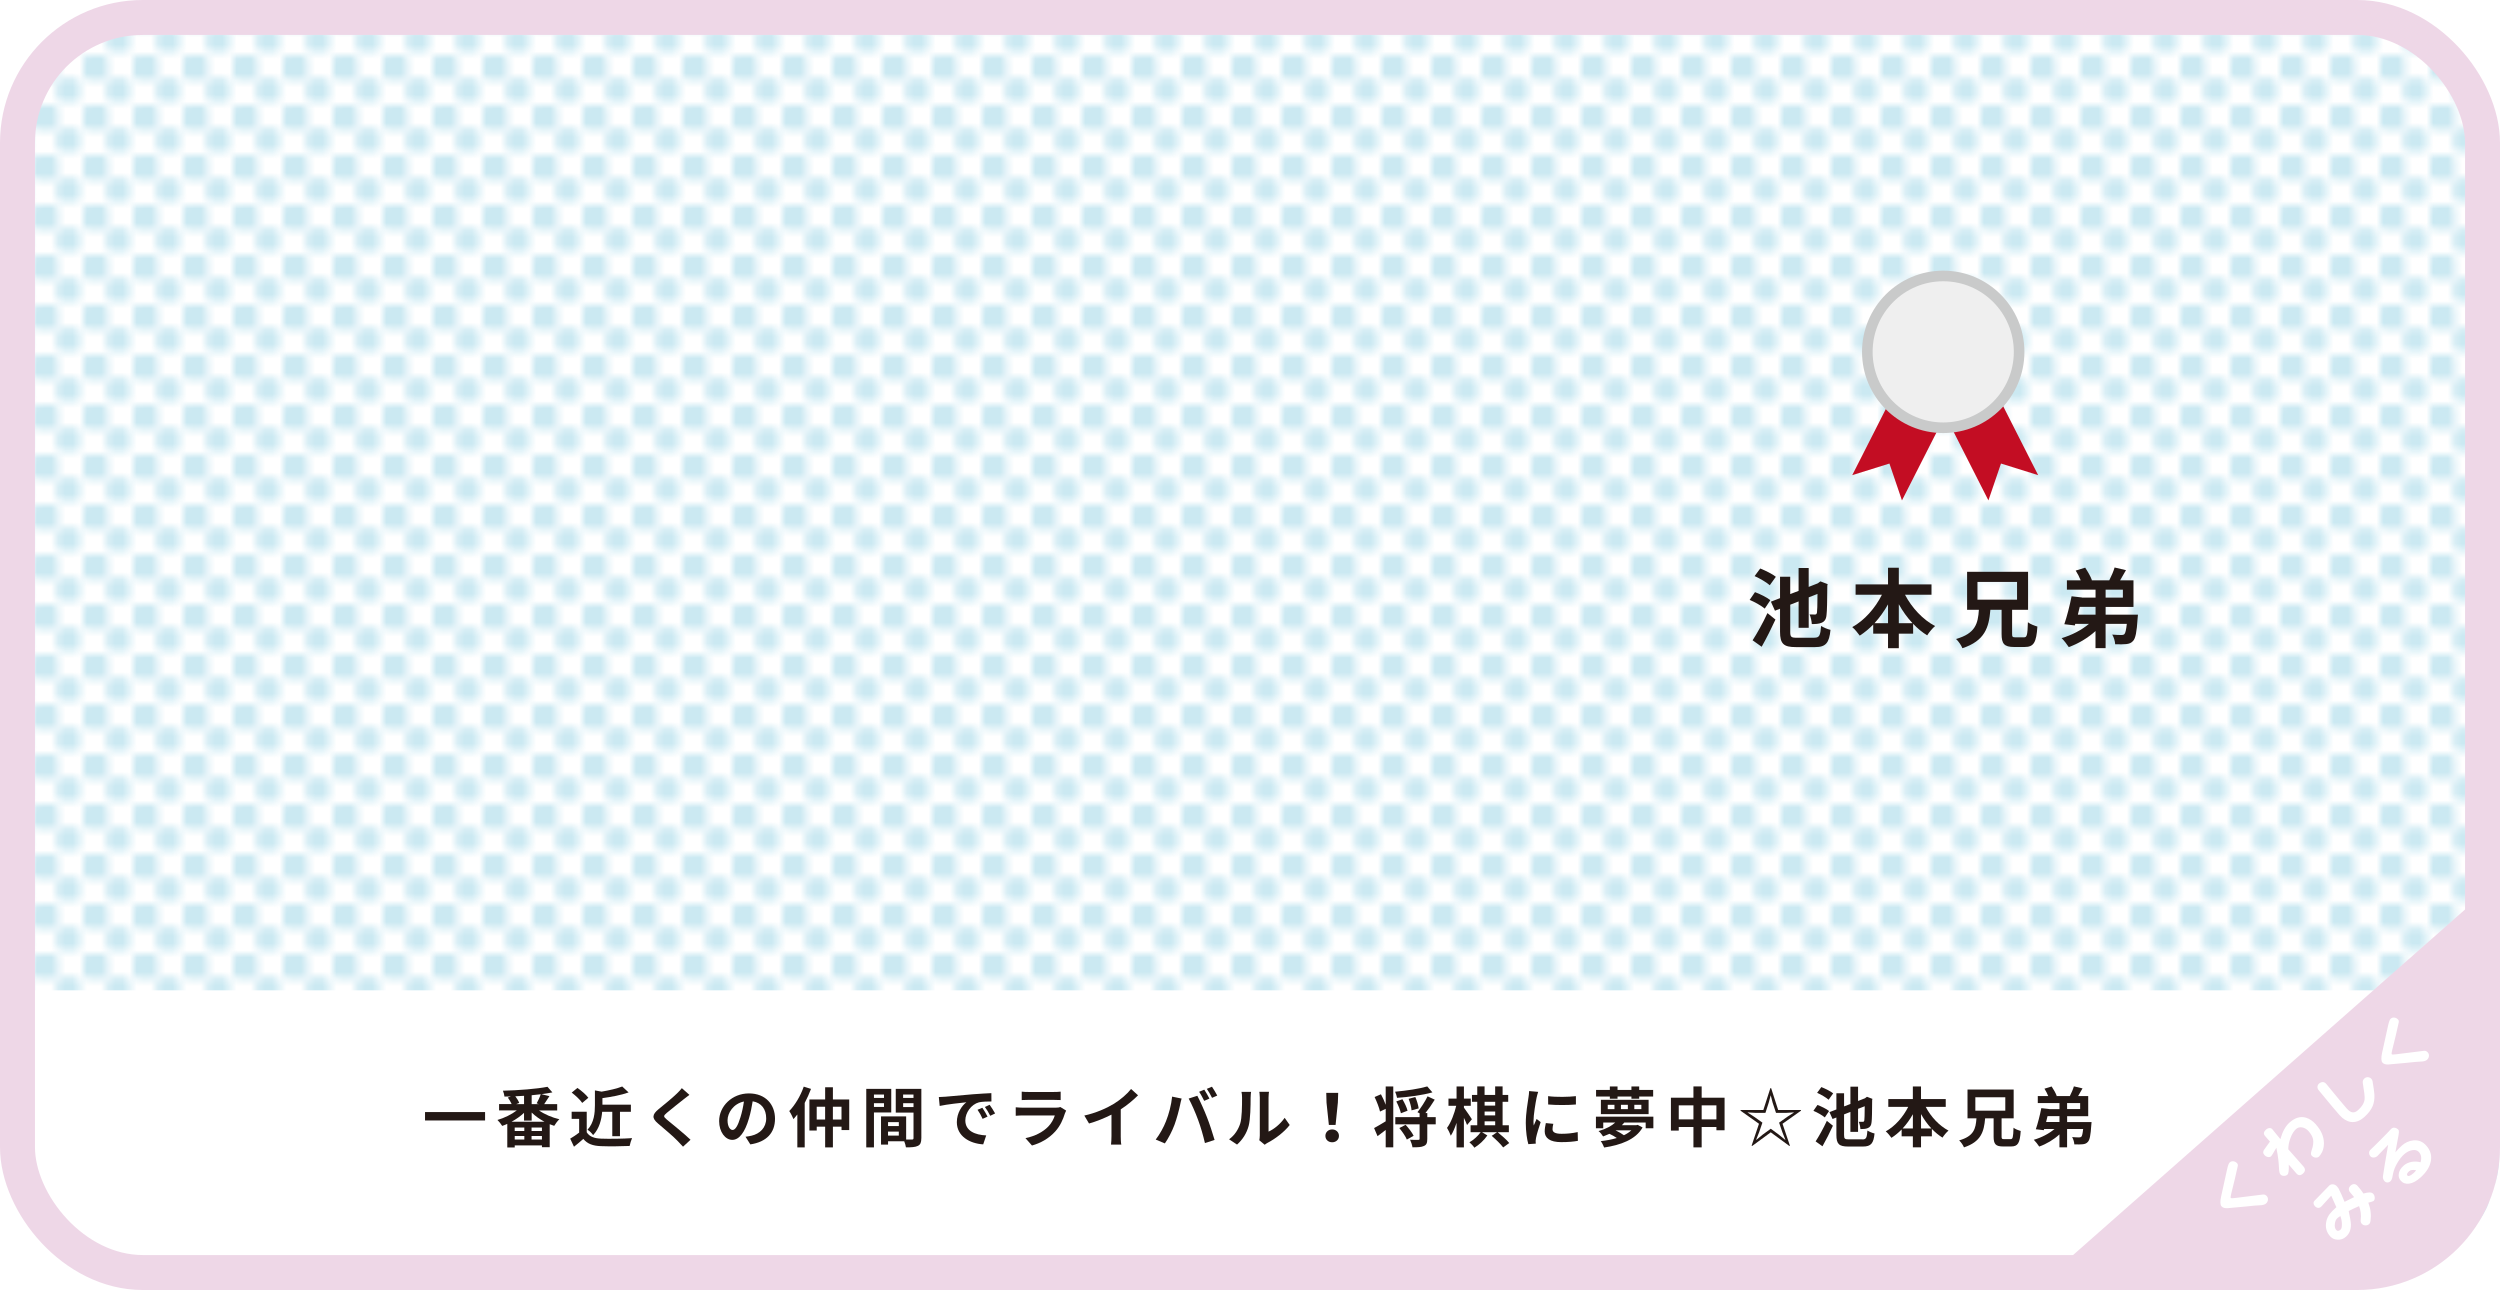 <?xml version="1.0" encoding="UTF-8"?><svg id="_レイヤー_1" xmlns="http://www.w3.org/2000/svg" xmlns:xlink="http://www.w3.org/1999/xlink" viewBox="0 0 1072.51 553.42"><defs><style>.cls-1,.cls-2{fill:none;}.cls-3{fill:url(#_新規パターンスウォッチ_7);opacity:.6;}.cls-4{fill:#efefef;stroke:#c9caca;stroke-width:4.55px;}.cls-4,.cls-2{stroke-miterlimit:10;}.cls-5{fill:#a8daea;}.cls-2{stroke:#eed7e7;stroke-width:15px;}.cls-6{fill:#eed7e7;}.cls-7{fill:#231815;}.cls-8{fill:#fff;}.cls-9{fill:#c30d23;}</style><pattern id="_新規パターンスウォッチ_7" x="0" y="0" width="6.72" height="6.72" patternTransform="translate(14322.86 16495.63) scale(3.06)" patternUnits="userSpaceOnUse" viewBox="0 0 6.72 6.72"><rect class="cls-1" y="0" width="6.72" height="6.72"/><rect class="cls-8" y="0" width="6.72" height="6.72"/><rect class="cls-5" x="0" y="0" width="3.43" height="3.43" rx=".62" ry=".62"/><rect class="cls-5" x="3.29" y="3.29" width="3.43" height="3.43" rx=".62" ry=".62"/></pattern></defs><rect class="cls-8" x="7.5" y="7.5" width="1064.72" height="540.88" rx="53.79" ry="53.79"/><rect class="cls-3" x="7.5" y="7.5" width="1064.72" height="540.88" rx="53.79" ry="53.79"/><path class="cls-8" d="M7.5,424.87h1056.14v60.61c0,30.38-24.66,55.05-55.05,55.05H63.62c-30.97,0-56.12-25.14-56.12-56.12v-59.54h0Z"/><path class="cls-6" d="M879.83,546.81l183.8-162.02-1.85,114.06c-.72,27.86-23.7,49.97-51.57,49.62l-130.38-1.66Z"/><path class="cls-8" d="M972.51,513.2c.35.39.5.89.45,1.51-.05.62-.33,1.16-.85,1.62-.51.45-1.38.7-2.62.74-1.05.02-3.1.2-6.15.54-3.62.34-6.18.58-7.69.7-1.2.08-2.07-.18-2.62-.79-.58-.65-.63-2.08-.15-4.28.57-2.57,1.41-6.4,2.53-11.51.37-1.68.74-2.69,1.12-3.03.48-.43,1.03-.59,1.66-.5.61.1,1.12.38,1.52.83.3.33.4.74.3,1.21-.68,3.21-1.62,7.18-2.82,11.92-.25,1.03-.31,1.62-.18,1.76.14.16.76.17,1.85.02,2.76-.35,6.75-.85,11.98-1.49.61-.08,1.17.17,1.67.73Z"/><path class="cls-8" d="M993.57,482.46c2.24,2.5,3.37,5.15,3.41,7.93.01,1.96-.46,3.59-1.41,4.89-.36.5-.57.79-.65.85-.46.41-1.01.57-1.64.48s-1.16-.38-1.6-.87c-.36-.41-.36-1.13,0-2.19.69-1.91.89-3.55.61-4.91-.27-1.12-.91-2.24-1.93-3.39-.76-.85-1.66-1.38-2.69-1.58-1.03-.2-1.92.04-2.66.7-.94.84-1.73,2.1-2.36,3.78-.65,1.7-.97,3.33-.96,4.91,1.46,1.64,2.75,3.09,3.86,4.36,1.46,1.66,2.32,2.65,2.59,2.95.98,1.1.92,2.14-.18,3.12-1.01.91-1.95.88-2.8-.08-.27-.3-1.36-1.57-3.27-3.79.1,2.44-.09,3.86-.55,4.28-.45.4-.97.58-1.58.55-.61,0-1.08-.21-1.43-.6-.36-.41-.57-1.22-.62-2.45-.09-1.76-.2-3.08-.31-3.93-.12-1.19-.4-2.88-.83-5.08-1.27,2.22-2,3.43-2.2,3.61-.39.35-.87.47-1.42.37-.6-.12-1.1-.4-1.5-.85-.7-.78-.71-1.59-.03-2.43.48-.63,1.28-1.75,2.4-3.35-.29-.32-.72-.8-1.3-1.46-.29-.32-.57-.65-.85-1-.73-.85-.57-1.75.48-2.69.45-.4.94-.61,1.46-.64.5-.03.91.14,1.23.5-.03-.03.42.53,1.35,1.68.91,1.17,1.61,2.02,2.1,2.57.91-3.24,2.21-5.6,3.89-7.1,2.35-2.09,4.7-2.8,7.05-2.12,1.54.44,2.99,1.43,4.35,2.95Z"/><path class="cls-8" d="M1017.38,462.88c.22.25.37.58.46.99.47,2.8.74,4.72.79,5.74.09,1.85-.15,3.47-.73,4.87-.67,1.61-1.87,3.19-3.59,4.72-1.93,1.72-3.89,2.42-5.89,2.1-1.69-.29-3.28-1.27-4.78-2.95-1.42-1.59-4.39-5.14-8.9-10.63-.42-.5-.6-1.05-.53-1.64.08-.52.34-.96.78-1.32.46-.36.94-.54,1.45-.56.59.02,1.11.3,1.56.83,4.43,5.43,7.36,8.94,8.76,10.52.89,1,1.72,1.55,2.48,1.65.75.11,1.55-.21,2.41-.98,1.68-1.5,2.61-3.05,2.78-4.67.1-1-.16-3.31-.78-6.95-.11-.79.12-1.44.69-1.94.45-.4.97-.58,1.56-.53s1.08.29,1.48.74Z"/><path class="cls-8" d="M1041.57,451.55c.35.39.5.89.45,1.51-.05.62-.33,1.16-.85,1.62-.51.45-1.38.7-2.62.74-1.05.02-3.1.2-6.15.54-3.62.34-6.18.58-7.69.7-1.2.08-2.07-.18-2.62-.79-.58-.65-.63-2.08-.15-4.28.57-2.57,1.41-6.4,2.53-11.51.37-1.68.74-2.69,1.12-3.03.48-.43,1.03-.59,1.66-.5.61.1,1.12.38,1.52.83.3.33.4.74.3,1.21-.68,3.21-1.62,7.18-2.82,11.92-.25,1.03-.31,1.62-.18,1.76.14.16.76.17,1.85.02,2.76-.35,6.75-.85,11.98-1.49.61-.08,1.17.17,1.67.73Z"/><path class="cls-8" d="M1018.07,512.08c.44.49.67,1.06.69,1.69.05.63-.11,1.11-.47,1.44-.17.16-.93.4-2.27.74.99,2.57,1.3,5.21.93,7.91-.07.56-.28.99-.61,1.29-.43.39-.97.57-1.62.55-.62-.02-1.13-.26-1.53-.71-.39-.43-.53-1-.44-1.71.26-1.98.03-3.93-.7-5.85-1.44.61-2.92,1.31-4.45,2.1.61,2.84.93,4.77.95,5.79.04,2.2-.66,3.94-2.09,5.22-1.07.96-2.3,1.39-3.68,1.29-1.25-.06-2.26-.5-3.04-1.35-1.74-1.86-2.3-4.08-1.7-6.67.25-1.08.74-2.11,1.47-3.07.56-.74,1.5-1.69,2.8-2.85-.25-.61-.99-2.25-2.21-4.93-.98,1.11-2.38,2.64-4.18,4.59-.45.46-.94.67-1.46.64-.52-.06-.99-.32-1.4-.78-.35-.39-.53-.81-.55-1.27,0-.44.2-.84.6-1.2.58-.6,2.58-2.65,5.98-6.16.44-.5,1.01-.73,1.71-.71.69.04,1.3.36,1.84.97.23.26.44.53.61.82.79,1.53,1.65,3.44,2.58,5.73.86-.43,2.23-1.1,4.09-2.02-.5-.65-1.05-1.31-1.66-1.99-.44-.49-.64-1-.59-1.54.06-.52.29-.97.7-1.36.42-.43.92-.66,1.48-.7.56,0,1.09.25,1.56.79.98,1.1,1.82,2.19,2.52,3.26,2.14-.63,3.51-.61,4.12.07ZM1004.02,521.7c-.5.29-.94.61-1.33.96-.54.48-.88,1.25-1.02,2.31-.16,1.19.03,2.09.59,2.71.49.55,1.12.48,1.89-.2.38-.34.55-1.12.53-2.34-.01-1.21-.23-2.36-.65-3.44Z"/><path class="cls-8" d="M1040.85,491.43c1.81,2.03,2.47,4.26,1.99,6.69-.44,2.45-1.92,4.79-4.42,7.03-1.72,1.54-3.33,2.42-4.83,2.63-1.5.22-2.71-.19-3.64-1.24-.76-.85-1.05-1.85-.86-2.98.15-1.23.84-2.39,2.07-3.49.96-.85,2.14-1.4,3.56-1.65,1.32-.19,2.55-.12,3.7.21.55-1.8.32-3.27-.7-4.41-.66-.74-1.63-1-2.92-.78-1.21.22-2.35.81-3.42,1.76-1.01.9-1.95,2.09-2.82,3.57-.98,1.61-1.62,3.18-1.92,4.72-.21,1.07-.34,1.69-.37,1.86-.17.65-.41,1.11-.72,1.38-.43.39-.89.58-1.37.56-.49-.03-.9-.22-1.21-.56-.56-.62-.78-1.36-.66-2.22.34-2.41,1.08-6.87,2.22-13.38-3.19,3.31-4.7,4.9-4.54,4.75-.52.47-1.08.7-1.67.71-.61.02-1.07-.15-1.39-.51-.39-.44-.58-.94-.57-1.52,0-.55.26-1.05.77-1.5.78-.7,2.24-2.13,4.37-4.29,2.14-2.15,3.54-3.59,4.2-4.34.47-.52,1.01-.73,1.62-.63.63.09,1.18.4,1.66.94.29.32.2,1.51-.24,3.57-.29,1.43-.66,3.45-1.11,6.06.74-.95,1.67-1.92,2.78-2.91,1.43-1.28,3.05-2.02,4.85-2.22,2.2-.25,4.06.48,5.59,2.19ZM1036.53,502.04c-1.39-.27-2.39-.13-3.01.43-.88.79-1.13,1.4-.74,1.83.44.49,1.33.14,2.68-1.06.39-.35.75-.75,1.08-1.2Z"/><rect class="cls-2" x="7.5" y="7.5" width="1057.51" height="538.42" rx="53.79" ry="53.79"/><polygon class="cls-9" points="810.57 198.86 815.95 214.68 838.91 169.46 817.58 158.63 794.62 203.84 810.57 198.86"/><polygon class="cls-9" points="858.43 198.86 853.04 214.68 830.08 169.46 851.42 158.63 874.38 203.84 858.43 198.86"/><circle class="cls-4" cx="833.65" cy="150.95" r="32.56"/><path class="cls-7" d="M757.09,261.1c-1.37-1.18-4.22-2.81-6.48-3.74l2.29-3.33c2.18.81,5.14,2.26,6.59,3.44l-2.41,3.63ZM751.88,274.68c1.81-2.78,4.4-7.36,6.36-11.66l3.44,2.78c-1.78,3.88-3.89,8.07-5.92,11.66l-3.88-2.77ZM759.24,251.07c-1.33-1.22-4.26-2.92-6.51-3.92l2.41-3.26c2.26.89,5.22,2.37,6.7,3.55l-2.59,3.63ZM778.37,273.57c2.18,0,2.55-.89,2.89-5.03,1.04.67,2.81,1.41,4.03,1.67-.55,5.51-1.92,7.4-6.59,7.4h-8.29c-5.25,0-6.77-1.41-6.77-6.62v-9.84l-2.18.85-1.74-3.88,3.92-1.52v-9.18h4.37v7.44l3.59-1.37v-9.81h4.33v8.1l3.88-1.52.37-.26.78-.59,3.11,1.18-.15.67c-.04,6.51-.11,10.92-.33,12.51-.15,1.89-.85,2.85-2.07,3.37-1.15.55-2.92.59-4.25.59-.07-1.29-.48-3.15-.96-4.14.78.04,1.81.04,2.26.04.48,0,.78-.11.92-.85.11-.67.19-3.07.22-7.99l-3.77,1.48v13.06h-4.33v-11.32l-3.59,1.41v11.62c0,2.22.37,2.55,2.78,2.55h7.58Z"/><path class="cls-7" d="M817.26,255.15c2.89,5.55,7.62,10.66,12.91,13.43-1.11.89-2.63,2.74-3.4,4-2.15-1.33-4.18-3-6.03-4.96v4.22h-6.14v6.25h-4.63v-6.25h-6.36v-3.89c-1.78,1.81-3.74,3.44-5.77,4.74-.78-1.11-2.18-2.81-3.22-3.66,5.22-2.85,9.88-8.18,12.73-13.88h-11.29v-4.44h13.91v-7.14h4.63v7.14h14.02v4.44h-11.36ZM809.97,267.36v-8.07c-1.67,2.96-3.63,5.7-5.81,8.07h5.81ZM820.48,267.36c-2.22-2.37-4.22-5.14-5.88-8.14v8.14h5.88Z"/><path class="cls-7" d="M868.28,273.42c1.29,0,1.52-.89,1.7-6.48.92.78,2.89,1.52,4.07,1.85-.44,6.88-1.59,8.77-5.44,8.77h-4.59c-4.22,0-5.33-1.41-5.33-5.62v-10.32h-4.81c-.63,7.62-2.37,13.28-11.99,16.47-.48-1.22-1.7-3-2.74-3.96,8.33-2.37,9.4-6.59,9.81-12.51h-5.07v-16.32h26.16v16.32h-6.85v10.32c0,1.29.19,1.48,1.48,1.48h3.59ZM848.34,257.25h16.98v-7.59h-16.98v7.59Z"/><path class="cls-7" d="M917.19,263.69s-.07,1.11-.15,1.67c-.37,5.81-.89,8.47-1.92,9.58-.81.92-1.67,1.22-2.89,1.37-1.07.11-2.85.15-4.81.07-.07-1.33-.59-3.07-1.26-4.14,1.59.15,3.18.18,3.92.18.55,0,.92-.07,1.29-.37.44-.48.74-1.74,1.04-4.4h-9.1v10.4h-4.33v-7.33c-3.26,2.96-7.33,5.4-11.47,6.88-.7-1.11-2.11-2.92-3.07-3.85,4.29-1.22,8.62-3.48,11.73-6.11h-5.88l-.18.67-4.51-.52c1.07-3.11,2.37-8.1,3.11-11.99l4.48.52v.04h5.81v-3.4h-12.29v-4h5.92c-.52-1.33-1.33-2.92-2.15-4.18l4.07-1.26c1.07,1.63,2.37,3.81,2.89,5.37l-.22.07h7.66c.85-1.63,1.81-3.85,2.29-5.51l4.88,1.15c-.85,1.55-1.74,3.07-2.52,4.37h5.74v11.4h-11.95v3.33h13.88ZM892.22,260.36c-.26,1.11-.56,2.26-.81,3.33h7.59v-3.33h-6.77ZM903.32,256.37h7.4v-3.4h-7.4v3.4Z"/><path class="cls-7" d="M208.1,477.08v3.61h-25.76v-3.61h25.76Z"/><path class="cls-7" d="M231.23,476.38c2.38,1.68,5.63,3.05,8.74,3.78-.76.67-1.71,1.99-2.21,2.83-.64-.2-1.29-.45-1.93-.7v9.86h-3.33v-.76h-11.68v.87h-3.19v-10.11c-.73.34-1.46.62-2.18.87-.45-.73-1.37-1.93-2.04-2.55,2.91-.84,6.02-2.35,8.29-4.09h-7.59v-2.72h5.4c-.39-.9-1.04-1.99-1.65-2.8l1.34-.48c-.95.03-1.88.03-2.77.06-.06-.73-.39-1.85-.67-2.52,6.69-.17,14.53-.76,19.12-1.68l2.1,2.41c-1.43.28-3.02.53-4.71.76l3.44.84c-.76,1.2-1.57,2.46-2.24,3.42h5.57v2.72h-7.81ZM233.58,481.23c-2.04-1.09-3.95-2.44-5.49-3.95v3.47h-3.28v-3.33c-1.54,1.43-3.39,2.74-5.35,3.81h14.11ZM224.93,483.72h-4.12v1.48h4.12v-1.48ZM220.82,488.87h4.12v-1.51h-4.12v1.51ZM224.82,470.11c-1.26.08-2.49.14-3.75.2.7.92,1.4,2.04,1.68,2.86l-1.29.5h3.36v-3.56ZM232.49,483.72h-4.45v1.48h4.45v-1.48ZM232.49,488.87v-1.51h-4.45v1.51h4.45ZM230.22,473.36c.62-1.09,1.37-2.69,1.76-3.92-1.26.17-2.55.31-3.89.42v3.81h3.11l-.98-.31Z"/><path class="cls-7" d="M251.7,485.74c1.15,1.88,3.25,2.63,6.16,2.74,3.28.14,9.58.06,13.3-.22-.36.78-.87,2.41-1.04,3.36-3.36.17-8.99.22-12.32.08-3.44-.14-5.74-.92-7.56-3.11-1.23,1.09-2.46,2.18-4,3.36l-1.62-3.47c1.2-.7,2.6-1.62,3.84-2.58v-5.91h-3.22v-3.05h6.47v8.79ZM249.77,473.16c-.87-1.34-2.86-3.19-4.51-4.42l2.46-2.02c1.68,1.18,3.72,2.91,4.68,4.23l-2.63,2.21ZM258.33,476.97c-.28,3.3-1.2,7.22-3.89,10-.45-.73-1.62-1.88-2.41-2.3,2.86-3.05,3.19-7.25,3.19-10.5v-6.38l2.86.53c3.3-.56,6.69-1.34,8.85-2.21l2.74,2.55c-3.25,1.15-7.42,1.93-11.23,2.44v2.8h12.21v3.08h-4.68v10.44h-3.3v-10.44h-4.34Z"/><path class="cls-7" d="M295.77,469.69c-.87.64-1.79,1.37-2.44,1.88-1.79,1.46-5.46,4.28-7.31,5.88-1.48,1.26-1.46,1.57.06,2.86,2.07,1.76,7.42,5.99,10.16,8.65l-3.22,2.97c-.78-.87-1.65-1.74-2.44-2.58-1.51-1.6-5.74-5.21-8.29-7.36-2.74-2.32-2.52-3.86.25-6.16,2.16-1.76,5.96-4.84,7.84-6.69.78-.76,1.68-1.68,2.13-2.32l3.25,2.88Z"/><path class="cls-7" d="M319.82,487.67c1.06-.14,1.85-.28,2.58-.45,3.56-.84,6.3-3.39,6.3-7.42s-2.07-6.69-5.8-7.34c-.39,2.35-.87,4.93-1.65,7.53-1.65,5.6-4.06,9.02-7.08,9.02s-5.66-3.39-5.66-8.06c0-6.38,5.57-11.87,12.77-11.87s11.2,4.79,11.2,10.84-3.58,9.97-10.58,11.03l-2.07-3.28ZM317.67,479.27c.64-2.04,1.15-4.42,1.48-6.72-4.59.95-7.03,4.98-7.03,8.04,0,2.8,1.12,4.17,2.16,4.17,1.15,0,2.27-1.74,3.39-5.49Z"/><path class="cls-7" d="M347.93,467.14c-.76,2.02-1.68,4.06-2.71,6.02v19.07h-3.16v-14.11c-.56.73-1.12,1.37-1.65,1.99-.31-.81-1.23-2.63-1.82-3.47,2.46-2.52,4.84-6.47,6.22-10.47l3.13.98ZM364.32,471.68v13.13h-3.3v-1.46h-3.7v8.88h-3.33v-8.88h-3.61v1.65h-3.14v-13.33h6.75v-5.24h3.33v5.24h7ZM353.98,480.28v-5.49h-3.61v5.49h3.61ZM361.01,480.28v-5.49h-3.7v5.49h3.7Z"/><path class="cls-7" d="M374.93,477.25v14.98h-3.3v-25.09h10.72v10.11h-7.42ZM374.93,469.55v1.48h4.31v-1.48h-4.31ZM379.24,474.87v-1.6h-4.31v1.6h4.31ZM395.25,488.28c0,1.79-.36,2.77-1.48,3.3-1.09.56-2.72.64-5.12.64-.08-.7-.39-1.74-.73-2.6h-6.94v1.43h-3.02v-12.12h10.78v9.94c1.09.03,2.13.03,2.49,0,.5,0,.67-.17.67-.62v-10.95h-7.62v-10.16h10.98v21.14ZM380.98,481.4v1.68h4.62v-1.68h-4.62ZM385.59,487.19v-1.74h-4.62v1.74h4.62ZM387.44,469.55v1.48h4.45v-1.48h-4.45ZM391.9,474.93v-1.65h-4.45v1.65h4.45Z"/><path class="cls-7" d="M405.48,470.5c2.32-.2,6.92-.62,11.98-1.06,2.86-.22,5.88-.39,7.84-.48l.03,3.58c-1.48,0-3.86.03-5.35.36-3.36.9-5.85,4.48-5.85,7.76,0,4.56,4.26,6.22,8.96,6.44l-1.29,3.84c-5.82-.36-11.31-3.5-11.31-9.52,0-4,2.21-7.14,4.09-8.54-2.41.25-8.23.87-11.45,1.57l-.37-3.81c1.12-.03,2.18-.08,2.72-.14ZM423.67,479.04l-2.13.95c-.7-1.54-1.29-2.63-2.18-3.89l2.07-.87c.67,1.01,1.71,2.69,2.24,3.81ZM426.92,477.67l-2.1,1.01c-.76-1.51-1.4-2.55-2.3-3.78l2.04-.95c.7.98,1.76,2.63,2.35,3.72Z"/><path class="cls-7" d="M457.39,476.44c-.2.36-.42.87-.53,1.18-.84,2.72-2.04,5.43-4.14,7.76-2.83,3.14-6.41,5.04-10,6.05l-2.8-3.16c4.23-.87,7.59-2.72,9.72-4.9,1.51-1.54,2.38-3.28,2.88-4.84h-13.52c-.67,0-2.07.03-3.25.14v-3.64c1.18.11,2.38.17,3.25.17h13.86c.9,0,1.65-.11,2.04-.28l2.49,1.54ZM438.32,468.32c.78.11,1.96.14,2.91.14h10.78c.87,0,2.24-.03,3.02-.14v3.61c-.76-.06-2.07-.08-3.08-.08h-10.72c-.9,0-2.1.03-2.91.08v-3.61Z"/><path class="cls-7" d="M480.8,487.36c0,1.23.06,2.97.25,3.67h-4.42c.11-.67.2-2.44.2-3.67v-9.18c-2.88,1.46-6.38,2.91-9.63,3.81l-2.02-3.42c4.9-1.06,9.6-3.14,12.74-5.07,2.83-1.76,5.74-4.26,7.31-6.33l3,2.72c-2.13,2.13-4.65,4.23-7.42,6.02v11.45Z"/><path class="cls-7" d="M502.83,470.45l4.09.84c-.25.81-.56,2.18-.67,2.8-.39,1.96-1.43,5.82-2.38,8.43-1.01,2.72-2.66,5.91-4.14,8.01l-3.92-1.65c1.76-2.3,3.42-5.32,4.37-7.78,1.26-3.14,2.32-7.08,2.66-10.64ZM509.94,471.29l3.72-1.2c1.15,2.16,3.08,6.47,4.12,9.18,1.01,2.52,2.49,7,3.28,9.77l-4.14,1.34c-.78-3.33-1.79-6.86-2.91-9.88-1.06-2.94-2.88-7.08-4.06-9.21ZM518.85,471.29l-2.24.98c-.59-1.15-1.43-2.83-2.18-3.89l2.21-.92c.7,1.04,1.68,2.8,2.21,3.84ZM522.21,470l-2.24.98c-.56-1.18-1.48-2.8-2.24-3.86l2.21-.92c.73,1.06,1.76,2.83,2.27,3.81Z"/><path class="cls-7" d="M527.28,488.76c2.46-1.74,3.98-4.31,4.76-6.69.78-2.41.81-7.7.81-11.09,0-1.12-.08-1.88-.25-2.55h4.12c-.03.11-.2,1.37-.2,2.52,0,3.3-.08,9.21-.84,12.04-.84,3.16-2.58,5.91-4.98,8.04l-3.42-2.27ZM540.24,489.18c.11-.53.22-1.32.22-2.07v-16.32c0-1.26-.2-2.32-.22-2.41h4.17c-.03.08-.2,1.18-.2,2.44v14.64c2.27-.98,5.04-3.19,6.92-5.91l2.16,3.08c-2.32,3.02-6.36,6.05-9.49,7.64-.59.31-.87.56-1.23.84l-2.32-1.93Z"/><path class="cls-7" d="M568.6,487.3c0-1.6,1.26-2.77,2.91-2.77s2.91,1.18,2.91,2.77-1.26,2.74-2.91,2.74-2.91-1.12-2.91-2.74ZM569.08,473.02l-.11-4.17h5.12l-.14,4.17-.98,9.58h-2.88l-1.01-9.58Z"/><path class="cls-7" d="M594.47,466.11h3.25v26.1h-3.25v-7.45c-1.18.92-2.38,1.85-3.5,2.66l-1.48-3.47c1.23-.67,3.11-1.74,4.98-2.91v-5.35l-2.44,1.18c-.36-1.68-1.37-4.26-2.32-6.24l2.72-1.18c.76,1.37,1.51,3.05,2.04,4.51v-7.84ZM614.52,468.63c-4.26,1.2-10.14,1.99-15.18,2.35-.11-.76-.53-1.96-.84-2.63,4.9-.45,10.42-1.26,13.8-2.27l2.21,2.55ZM615.92,482.35h-3.61v6.24c0,1.68-.31,2.58-1.48,3.05-1.09.53-2.69.56-4.87.56-.14-.92-.59-2.32-1.04-3.25,1.46.08,3.02.08,3.5.06.48-.03.59-.11.59-.48v-6.19h-10.42v-3.08h10.42v-1.65l-.92-.48c1.46-1.79,3.3-4.62,4.34-6.8l3.08,1.43c-1.23,2.02-2.69,4.12-4,5.74h.81v1.76h3.61v3.08ZM601,477.59c-.28-1.32-1.12-3.44-1.99-5.07l2.63-.95c.92,1.54,1.88,3.56,2.21,4.93l-2.86,1.09ZM603.01,482.54c1.29,1.4,2.8,3.36,3.44,4.73l-2.91,1.6c-.53-1.34-1.99-3.42-3.22-4.93l2.69-1.4ZM605.56,476.36c-.08-1.32-.62-3.36-1.26-4.96l2.88-.76c.67,1.54,1.29,3.58,1.43,4.87l-3.05.84Z"/><path class="cls-7" d="M629.36,482.63c-.28-.81-.78-1.96-1.34-3.05v12.66h-3.16v-10.53c-.73,2.18-1.54,4.14-2.46,5.52-.34-.95-1.06-2.49-1.62-3.36,1.68-2.21,3.16-6.16,3.95-9.49h-3.33v-3.08h3.47v-5.21h3.16v5.21h2.94v3.08h-2.94v.81c.87,1.09,2.94,4.23,3.42,4.98l-2.07,2.46ZM642.49,485.71c1.68,1.37,3.92,3.3,4.98,4.65l-2.6,1.9c-.98-1.37-3.19-3.47-4.93-4.98l2.32-1.57h-6.47l2.3,1.4c-1.43,2.07-3.5,4-5.57,5.26-.45-.7-1.43-1.74-2.13-2.32,1.85-1.04,3.67-2.74,4.84-4.34h-4.34v-2.97h2.86v-10.05h-2.27v-2.97h2.27v-3.64h3.14v3.64h4.54v-3.64h3.19v3.64h2.41v2.97h-2.41v10.05h2.69v2.97h-4.82ZM636.9,472.69v1.62h4.54v-1.62h-4.54ZM636.9,478.51h4.54v-1.65h-4.54v1.65ZM636.9,482.74h4.54v-1.68h-4.54v1.68Z"/><path class="cls-7" d="M659.88,468.43c-.22.56-.56,1.96-.67,2.46-.39,1.85-1.34,7.39-1.34,10.16,0,.53.03,1.2.11,1.79.39-.98.84-1.9,1.23-2.8l1.74,1.34c-.78,2.32-1.71,5.32-1.99,6.8-.08.39-.17,1.01-.17,1.29.03.31.03.76.06,1.15l-3.19.22c-.56-1.93-1.09-5.32-1.09-9.07,0-4.17.84-8.85,1.15-10.98.11-.78.28-1.85.28-2.72l3.89.34ZM666.38,482.12c-.22.9-.34,1.57-.34,2.32,0,1.23,1.06,1.96,3.86,1.96,2.49,0,4.54-.22,6.94-.73l.08,3.75c-1.79.34-4.03.56-7.17.56-4.79,0-7.06-1.74-7.06-4.56,0-1.15.2-2.32.48-3.61l3.19.31ZM676.07,470.25v3.58c-3.42.31-8.43.31-11.9,0l-.03-3.58c3.42.48,8.93.36,11.93,0Z"/><path class="cls-7" d="M709.3,479.04v4.98h-3.3v-2.46h-9.16c-.34.39-.67.78-1.04,1.15h6.19l.59-.14,2.1,1.12c-2.97,5.24-9.49,7.56-16.49,8.6-.28-.78-.92-2.04-1.46-2.74,2.41-.25,4.76-.7,6.89-1.34-.92-.64-2.1-1.32-3.16-1.79-.84.39-1.74.76-2.72,1.12-.42-.7-1.29-1.82-1.96-2.3,3.28-.92,5.66-2.27,7.17-3.67h-5.15v2.46h-3.14v-4.98h24.64ZM690.63,470.42h-5.91v-2.83h5.91v-1.48h3.3v1.48h5.96v-1.48h3.33v1.48h5.99v2.83h-5.99v.95h-3.33v-.95h-5.96v.95h-3.3v-.95ZM686.79,471.82h20.47v6.16h-20.47v-6.16ZM689.73,475.82h2.88v-1.85h-2.88v1.85ZM693.06,484.92c1.32.62,2.66,1.4,3.61,2.1,1.23-.59,2.3-1.29,3.19-2.1h-6.8ZM695.39,475.82h2.97v-1.85h-2.97v1.85ZM701.13,475.82h3.02v-1.85h-3.02v1.85Z"/><path class="cls-7" d="M739.85,470.92v13.97h-3.5v-1.4h-6.33v8.74h-3.53v-8.74h-6.3v1.54h-3.36v-14.11h9.66v-4.84h3.53v4.84h9.83ZM726.49,480.22v-6.02h-6.3v6.02h6.3ZM736.35,480.22v-6.02h-6.33v6.02h6.33Z"/><path class="cls-7" d="M759.54,466.81h.28l3.02,9.38h9.74l.08.28-7.95,5.63,3.16,9.38-.2.17-8.01-5.88-8.01,5.88-.2-.17,3.16-9.38-7.95-5.63.08-.28h9.74l3.02-9.38ZM753.01,477.42l-3.28-.2v.06l2.77,1.79,3.58,2.55-1.4,4.09-1.29,3.25.06.06,2.77-2.27,3.44-2.52,3.44,2.52,2.77,2.27.06-.06-1.29-3.25-1.4-4.09,3.58-2.55,2.77-1.79v-.06l-3.28.2h-4.4l-1.43-4.31-.81-3.14h-.06l-.84,3.14-1.4,4.31h-4.4Z"/><path class="cls-7" d="M782.86,479.38c-1.04-.9-3.19-2.13-4.9-2.83l1.74-2.52c1.65.62,3.89,1.71,4.98,2.6l-1.82,2.74ZM778.91,489.66c1.37-2.1,3.33-5.57,4.82-8.82l2.6,2.1c-1.34,2.94-2.94,6.1-4.48,8.82l-2.94-2.1ZM784.48,471.79c-1.01-.92-3.22-2.21-4.93-2.97l1.82-2.46c1.71.67,3.95,1.79,5.07,2.69l-1.96,2.74ZM798.96,488.82c1.65,0,1.93-.67,2.18-3.81.78.5,2.13,1.06,3.05,1.26-.42,4.17-1.46,5.6-4.98,5.6h-6.27c-3.98,0-5.12-1.06-5.12-5.01v-7.45l-1.65.64-1.32-2.94,2.97-1.15v-6.94h3.3v5.63l2.72-1.04v-7.42h3.28v6.13l2.94-1.15.28-.2.59-.45,2.35.9-.11.5c-.03,4.93-.08,8.26-.25,9.46-.11,1.43-.64,2.16-1.57,2.55-.87.42-2.21.45-3.22.45-.06-.98-.36-2.38-.73-3.14.59.03,1.37.03,1.71.03.36,0,.59-.08.7-.64.08-.5.14-2.32.17-6.05l-2.86,1.12v9.88h-3.28v-8.57l-2.72,1.06v8.79c0,1.68.28,1.93,2.1,1.93h5.74Z"/><path class="cls-7" d="M826.15,474.87c2.18,4.2,5.77,8.06,9.77,10.16-.84.67-1.99,2.07-2.58,3.02-1.62-1.01-3.16-2.27-4.56-3.75v3.19h-4.65v4.73h-3.5v-4.73h-4.82v-2.94c-1.34,1.37-2.83,2.6-4.37,3.58-.59-.84-1.65-2.13-2.44-2.77,3.95-2.16,7.48-6.19,9.63-10.5h-8.54v-3.36h10.53v-5.4h3.5v5.4h10.61v3.36h-8.6ZM820.63,484.11v-6.1c-1.26,2.24-2.74,4.31-4.4,6.1h4.4ZM828.58,484.11c-1.68-1.79-3.19-3.89-4.45-6.16v6.16h4.45Z"/><path class="cls-7" d="M862.52,488.7c.98,0,1.15-.67,1.29-4.9.7.59,2.18,1.15,3.08,1.4-.34,5.21-1.2,6.64-4.12,6.64h-3.47c-3.19,0-4.03-1.06-4.03-4.26v-7.81h-3.64c-.48,5.77-1.79,10.05-9.07,12.46-.36-.92-1.29-2.27-2.07-3,6.3-1.79,7.11-4.98,7.42-9.46h-3.84v-12.35h19.8v12.35h-5.18v7.81c0,.98.14,1.12,1.12,1.12h2.72ZM847.43,476.47h12.85v-5.74h-12.85v5.74Z"/><path class="cls-7" d="M897.29,481.34s-.06.84-.11,1.26c-.28,4.4-.67,6.41-1.46,7.25-.62.7-1.26.92-2.18,1.04-.81.08-2.16.11-3.64.06-.06-1.01-.45-2.32-.95-3.14,1.2.11,2.41.14,2.97.14.42,0,.7-.06.98-.28.34-.36.56-1.32.78-3.33h-6.89v7.87h-3.28v-5.54c-2.46,2.24-5.54,4.09-8.68,5.21-.53-.84-1.6-2.21-2.32-2.91,3.25-.92,6.52-2.63,8.88-4.62h-4.45l-.14.5-3.42-.39c.81-2.35,1.79-6.13,2.35-9.07l3.39.39v.03h4.4v-2.58h-9.3v-3.02h4.48c-.39-1.01-1.01-2.21-1.62-3.16l3.08-.95c.81,1.23,1.79,2.88,2.18,4.06l-.17.06h5.8c.64-1.23,1.37-2.91,1.74-4.17l3.7.87c-.64,1.18-1.32,2.32-1.9,3.3h4.34v8.62h-9.04v2.52h10.5ZM878.4,478.82c-.2.84-.42,1.71-.62,2.52h5.74v-2.52h-5.12ZM886.79,475.8h5.6v-2.58h-5.6v2.58Z"/></svg>
